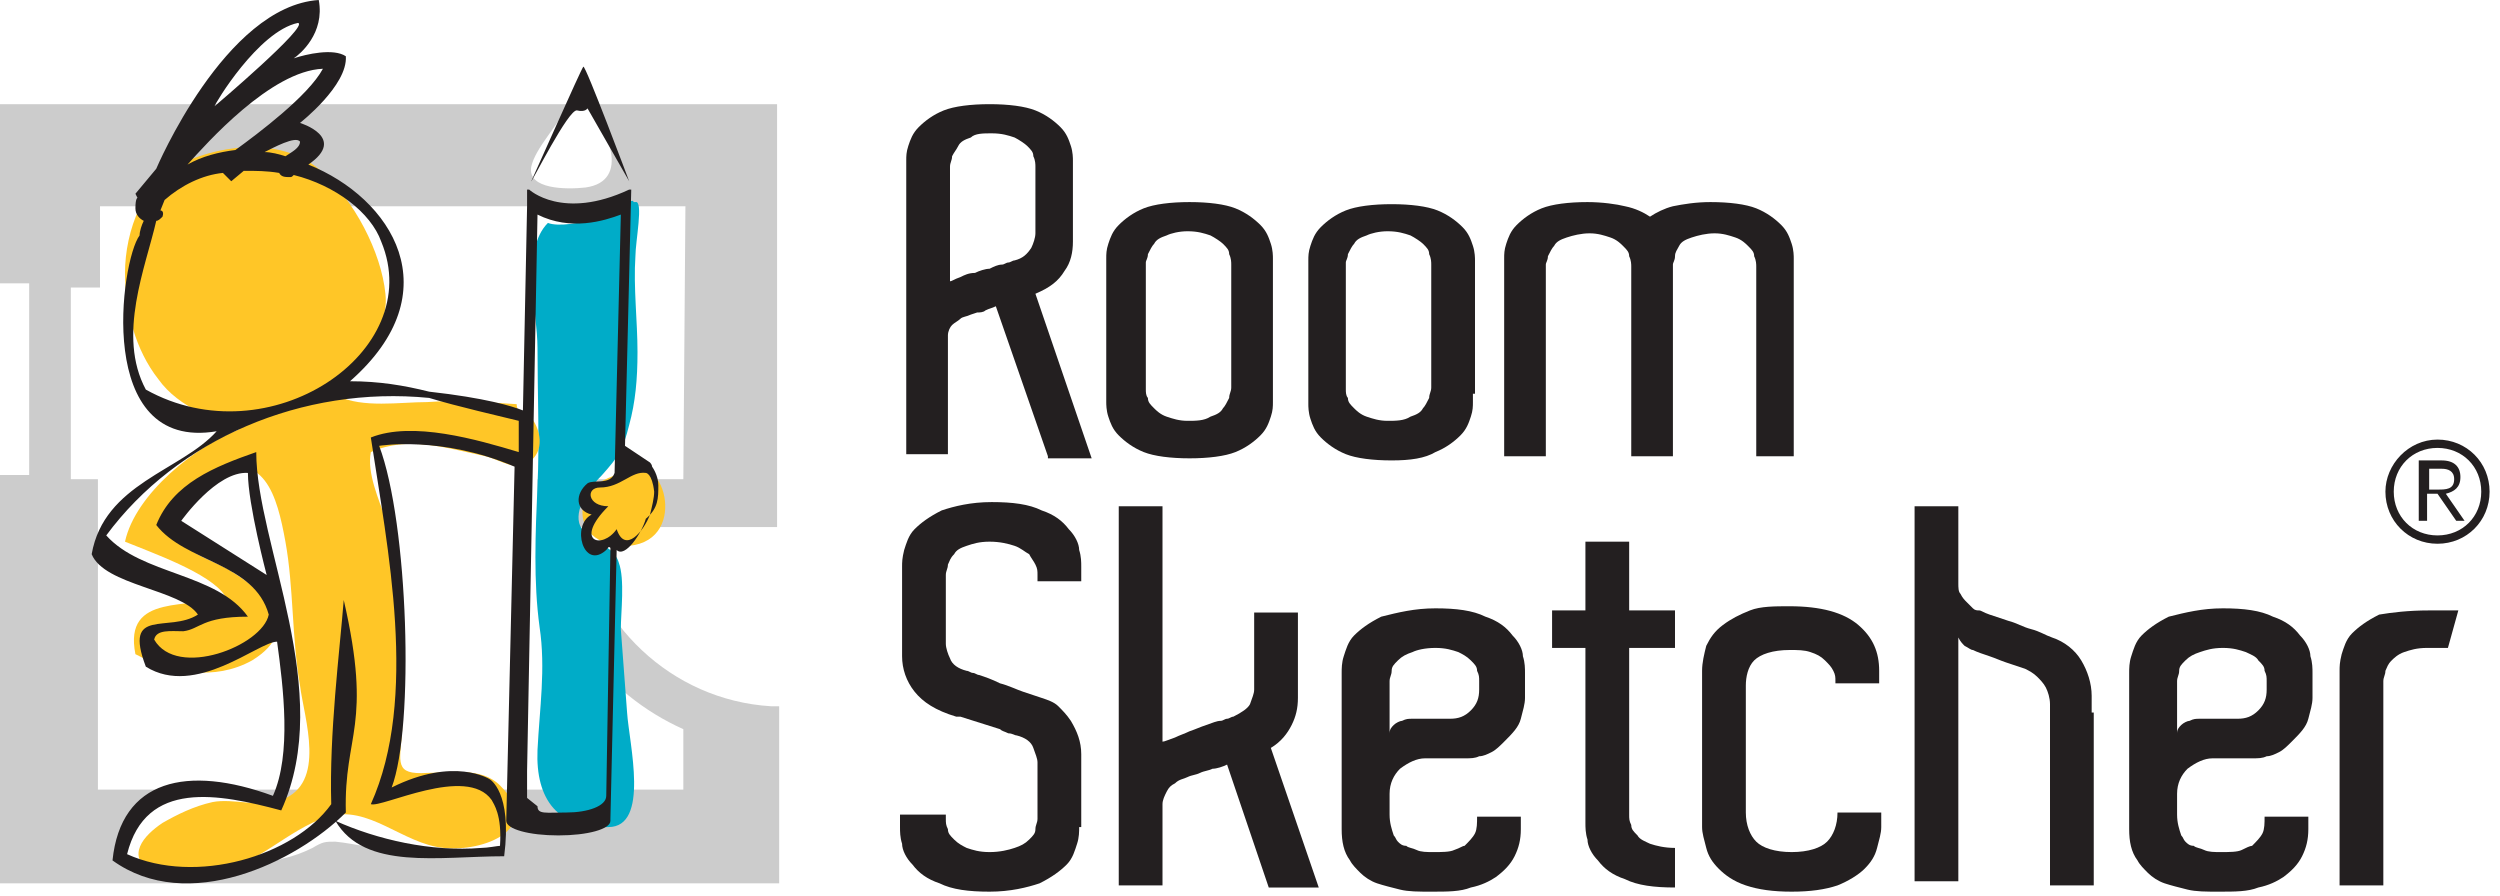 <?xml version="1.0" encoding="UTF-8" standalone="no"?>
<!DOCTYPE svg PUBLIC "-//W3C//DTD SVG 1.1//EN" "http://www.w3.org/Graphics/SVG/1.1/DTD/svg11.dtd">
<svg width="100%" height="100%" viewBox="0 0 120 43" version="1.1" xmlns="http://www.w3.org/2000/svg" xmlns:xlink="http://www.w3.org/1999/xlink" xml:space="preserve" style="fill-rule:evenodd;clip-rule:evenodd;stroke-linejoin:round;stroke-miterlimit:1.414;">
    <g transform="matrix(1,0,0,1,-12.6,-12.9)">
        <g>
            <g>
                <path d="M50.1,17.9L40.6,17.9C41.8,19 42.9,21.6 40.7,21.9C39.8,22 37.9,22 38.1,20.9C38.3,20 39.4,18.9 39.9,17.9L12.6,17.9L12.6,26.5L14,26.5L14,35.7L12.6,35.7L12.6,55.3L50,55.3L50,46.8L49.6,46.8C44.8,46.5 41,42.8 40.3,38.2L49.9,38.2L49.9,17.9L50.1,17.9ZM34.7,53.8C33.7,53.8 32.8,53.7 31.7,53.7C30.7,53.7 29.7,53.4 28.7,53.3C28.2,53.3 28.1,53.3 27.6,53.6C27.2,53.8 26.7,54 26.2,54.1C24.3,54.7 22.2,54.9 20.2,54.7C19.3,54.6 18.2,54.5 18.5,53.2C18.7,52.3 19.3,51.7 20.2,51.3C21.2,50.9 22,50.7 23.1,50.8C23.6,50.8 24.1,50.9 24.5,51C24.9,51.1 25.4,51.4 25.8,51.4L25.9,51.4L25.8,51.4C25.7,51.5 26.5,51.8 26.8,51.8C27.2,51.8 27.7,51.5 28.1,51.4C29.1,51.1 30,51.8 31,51.9C32.4,52.1 36.1,51.4 36.7,52.9C37.3,54 35.6,53.8 34.7,53.8ZM45.4,35.9L38.4,35.9L38.4,38.3C38.9,42.6 41.6,46.2 45.4,47.9L45.4,50.8L17.3,50.8L17.3,35.9L16,35.9L16,26.7L17.4,26.7L17.4,22.8L45.5,22.8L45.4,35.9Z" style="fill:rgb(204,204,204);fill-rule:nonzero;"/>
                <path d="M43,22.6C43.1,22.3 41.6,23.2 41.1,23.4C40.5,23.6 39.4,23.8 38.9,23.6C37.6,24.9 38.4,27.9 38.4,29.6C38.4,31.8 38.5,34.1 38.4,36.2C38.3,38.5 38.2,40.8 38.5,43C38.8,45 38.5,46.9 38.4,48.9C38.3,51.3 39.4,52.7 41.8,52.6C43.8,52.6 42.8,48.6 42.7,47.1C42.6,45.7 42.5,44.5 42.4,43.1C42.4,42.3 42.6,40.7 42.3,39.9C42,38.9 40.7,39 40.4,38C40.2,37.2 41,36.2 41.5,35.7C42.3,34.8 42.5,34.5 42.8,33.3C43.1,32.2 43.2,31.1 43.2,29.8C43.2,28.3 43,26.7 43.1,25.2C43.1,24.5 43.5,22.5 43.1,22.6" style="fill:rgb(0,172,200);fill-rule:nonzero;"/>
                <path d="M43.5,35.5C43.5,35.3 43.8,35.3 43.5,35.2C42.5,35.7 40.9,35.8 40.6,37.1C40.3,38.6 41.7,39.2 42.8,39.1C45.8,38.8 44.3,34.2 42.8,35.8" style="fill:rgb(255,198,39);fill-rule:nonzero;"/>
                <path d="M37.5,32.8C37.5,32.6 37.4,32.5 37.4,32.3C35.9,32.2 34.5,32.1 33.1,32.2C31.8,32.2 30,32.5 28.8,31.9C29.8,30.3 31.3,28.8 31.1,27C30.9,25 29.6,22.5 28,21.1C26.2,19.5 23.4,19.8 21.4,20.7C19.5,21.5 18.6,24 18.6,26C18.6,27.8 19.1,29.7 20.2,31.1C20.7,31.8 21.4,32.3 22.2,32.7C22.8,33 23.7,33 24.1,33.5C22,34.3 19.1,36.6 18.6,38.9C19.8,39.4 22.7,40.4 23.4,41.5C21.8,42.2 18.5,41.3 19.1,44.3C20.8,45.2 22.9,45.6 24.7,44.6C27.3,43 25.2,41.2 23.5,40.2C22.6,39.7 21.3,39.4 21,38.3C20.7,37.1 21.5,36.1 22.6,35.6C25.3,34.4 25.9,36.7 26.3,38.9C26.7,41.1 26.6,43.5 27,45.8C27.2,47.4 28.3,50.5 26.1,51.3C25.2,51.7 23.8,51.2 22.8,51.4C21.9,51.6 21.1,52 20.4,52.4C19.5,53 18.6,54 19.9,54.8C20.7,55.4 22.1,54.9 22.9,54.8C25,54.4 26.3,52.8 28.3,52.1C30.3,51.5 31.9,53.4 33.9,53.6C35.8,53.8 38.7,52.7 36.6,50.6C35.7,49.7 34.2,50 33.1,50C31.5,50.1 31.8,49.5 31.9,48C32,45.6 32.2,43.3 31.8,41C31.6,39.9 31.5,39 31.1,37.8C30.8,36.9 30.2,35.6 30.4,34.6C32.2,33.8 34,34.4 35.9,34.8C36.7,35 37.4,35.6 38.1,35C38.8,34.4 38.5,33.3 37.9,32.7C37.8,32.8 37.7,32.8 37.6,32.8" style="fill:rgb(255,198,39);fill-rule:nonzero;"/>
                <path d="M40.3,18.2C40.7,18.3 40.8,18.1 40.8,18.1L42.8,21.6C42.8,21.6 40.7,16 40.6,16.1C40.5,16.2 38.2,21.4 38.1,21.6C38.1,21.7 39.9,18.1 40.3,18.2ZM44.2,36.2C44.2,35.7 43.9,35.3 43.9,35.3C43.9,35.3 43.9,35.2 43.8,35.1L43.5,34.9L42.6,34.3L42.9,22L42.8,22C39.6,23.5 38,22 38,22L37.9,22L37.9,22.8L37.7,32.6C37.2,32.4 35.9,32 33.2,31.7C32,31.4 30.8,31.2 29.4,31.2C34.3,26.9 31.4,22.4 27.4,20.8C29.3,19.5 27,18.8 27,18.8C27,18.8 29.3,17 29.2,15.6C28.6,15.2 27.3,15.5 26.7,15.7C27,15.5 28.2,14.5 27.9,12.9C23.4,13.2 20.1,21 20.1,21L19.1,22.2L19.2,22.4C19.2,22.4 19.1,22.4 19.1,22.9C19.1,23.2 19.3,23.4 19.5,23.5C19.4,23.7 19.3,24 19.3,24.2C18.4,25.4 17.1,34.6 23,33.6C21.3,35.5 17.6,36.1 17,39.5C17.6,41 21.3,41.2 22.1,42.4C20.7,43.3 18.5,42 19.6,44.9C22,46.4 25,43.7 25.9,43.7C26.2,45.9 26.6,49.1 25.7,51.1C21.6,49.6 18.4,50.3 18,54.2C21.6,56.8 26.8,54.3 29.2,51.9C29.1,48.1 30.5,47.8 29.1,41.7C28.9,44.2 28.4,48.1 28.5,51.5C26.7,54 22,55.4 18.7,53.9C19.6,50.3 23.1,51 26.1,51.8C28.7,46.1 24.9,39 24.9,34.6C22.9,35.3 20.9,36.1 20.1,38.1C21.5,39.9 24.8,39.9 25.5,42.4C25.2,43.9 21.1,45.5 20,43.6C20.1,43.1 20.8,43.2 21.4,43.2C22.2,43.1 22.3,42.5 24.5,42.5C23,40.4 19.4,40.5 17.7,38.6C21.1,34 27.1,31.4 33.2,32C34.5,32.4 36.7,32.9 37.5,33.1L37.5,34.6C35.5,34 32.4,33.1 30.4,33.9C31.2,39.2 32.7,46.4 30.4,51.5C30.9,51.7 35,49.6 36.2,51.3C36.3,51.5 36.7,52 36.6,53.5C36.5,53.5 36,53.6 35.7,53.6C33.3,53.8 30.7,53.2 28.7,52.3C30.1,54.7 33.7,54 36.8,54C37.2,50.9 36.1,50.3 36.1,50.3C36.1,50.3 34.4,49.2 31.4,50.7C32.5,47.8 32.2,38 30.8,34.3C30.8,34.3 33.8,33.8 37.3,35.3L36.9,52.3C36.9,52.7 38,53 39.4,53C40.8,53 41.9,52.7 41.9,52.3L41.9,52.2L42.2,39.3C42.6,39.7 43.4,38.5 43.6,37.8C44.2,37.3 44.2,36.8 44.2,36.2ZM21.3,37.9C21.3,37.9 23,35.5 24.5,35.6C24.5,37.1 25.4,40.5 25.4,40.5L21.3,37.9ZM27,19.7C27,20 26.6,20.2 26.3,20.4C26,20.3 25.6,20.2 25.3,20.2C25.7,20 26.8,19.4 27,19.7ZM26.9,14C27.5,14.1 22.9,18 22.9,18C22.9,17.9 25,14.4 26.9,14ZM28.1,16.2C27.4,17.5 25,19.3 23.9,20.1C23.1,20.2 22.3,20.4 21.6,20.8C22.5,19.8 25.6,16.3 28.1,16.2ZM19.6,31.6C18.2,29 19.6,25.7 20.1,23.5C20.2,23.5 20.3,23.4 20.4,23.3C20.5,23 20.3,23 20.3,23L20.5,22.5C21.3,21.8 22.3,21.3 23.3,21.2L23.7,21.6L24.3,21.1C24.9,21.1 25.4,21.1 26,21.2C26.1,21.4 26.3,21.4 26.5,21.4C26.6,21.4 26.6,21.4 26.7,21.3C28.7,21.8 30.4,23.1 30.9,24.5C33.1,29.8 25.5,34.9 19.6,31.6ZM41.7,51.1C41.7,51.6 40.8,51.9 39.8,51.9C38.8,51.9 38.4,52 38.4,51.6L37.9,51.2L37.9,49.9L38.4,23.2C40,24 41.6,23.5 42.4,23.2L42.1,35.6C41.9,36.2 41.1,35.9 40.8,36.1C40.2,36.6 40.2,37.4 41,37.6C40,38.1 40.6,40.3 41.7,39.3C41.8,39.2 41.8,39.1 41.9,39.2L41.7,51.1ZM43.8,37.6C43.5,38.4 42.6,39.5 42.2,38.3C41.5,39.3 40.1,38.9 41.8,37.2C40.8,37.2 40.7,36.3 41.4,36.3C42.4,36.3 42.9,35.5 43.6,35.6C43.6,35.6 43.9,35.6 44,36.5C44,36.8 43.9,37.2 43.8,37.6Z" style="fill:rgb(35,31,32);fill-rule:nonzero;"/>
            </g>
            <g>
                <path d="M62.9,34.8L60.4,27.6C60.2,27.7 60.1,27.7 59.9,27.8C59.8,27.9 59.6,27.9 59.5,27.9L59.2,28C59,28.1 58.8,28.1 58.7,28.2C58.6,28.3 58.4,28.4 58.3,28.5C58.2,28.6 58.1,28.8 58.1,29L58.1,34.7L56.1,34.7L56.1,21.1L56.1,20.6C56.1,20.4 56.1,20.2 56.2,19.9C56.3,19.6 56.4,19.3 56.7,19C57,18.7 57.4,18.4 57.9,18.2C58.4,18 59.2,17.9 60.1,17.9C61,17.9 61.8,18 62.3,18.2C62.8,18.4 63.2,18.7 63.5,19C63.8,19.3 63.9,19.6 64,19.9C64.1,20.2 64.1,20.5 64.1,20.6L64.1,24.5C64.1,25 64,25.5 63.7,25.9C63.4,26.4 63,26.7 62.3,27L65,34.9L62.9,34.9L62.9,34.8ZM58.7,26.2C58.9,26.1 59.1,26 59.4,26C59.6,25.9 59.9,25.8 60.1,25.8C60.3,25.7 60.5,25.6 60.7,25.6C60.8,25.6 60.9,25.5 61,25.5C61.1,25.5 61.2,25.4 61.3,25.4C61.7,25.3 61.9,25.1 62.1,24.8C62.2,24.6 62.3,24.3 62.3,24.1L62.3,21L62.3,20.9C62.3,20.8 62.3,20.6 62.2,20.4C62.2,20.2 62.1,20.1 61.9,19.9C61.8,19.8 61.5,19.6 61.3,19.5C61,19.4 60.7,19.3 60.2,19.3C59.8,19.3 59.4,19.3 59.2,19.5C58.9,19.6 58.7,19.7 58.6,19.9C58.5,20.1 58.4,20.2 58.3,20.4C58.3,20.6 58.2,20.7 58.2,20.9L58.2,26.4C58.3,26.4 58.4,26.3 58.7,26.2Z" style="fill:rgb(35,31,32);fill-rule:nonzero;"/>
                <path d="M73.7,31.8L73.7,32.2C73.7,32.4 73.7,32.6 73.6,32.9C73.5,33.2 73.4,33.5 73.1,33.8C72.8,34.1 72.4,34.4 71.9,34.6C71.4,34.8 70.6,34.9 69.7,34.9C68.8,34.9 68,34.8 67.5,34.6C67,34.4 66.6,34.1 66.3,33.8C66,33.5 65.9,33.2 65.8,32.9C65.7,32.6 65.7,32.3 65.7,32.2L65.7,31.9L65.7,25.3C65.7,25.1 65.7,24.9 65.8,24.6C65.9,24.3 66,24 66.3,23.7C66.6,23.4 67,23.1 67.5,22.9C68,22.7 68.8,22.6 69.7,22.6C70.6,22.6 71.4,22.7 71.9,22.9C72.4,23.1 72.8,23.4 73.1,23.7C73.4,24 73.5,24.3 73.6,24.6C73.7,24.9 73.7,25.2 73.7,25.3L73.7,31.8ZM71.7,31.6L71.7,25.9L71.7,25.6C71.7,25.5 71.7,25.3 71.6,25.1C71.6,24.9 71.5,24.8 71.3,24.6C71.2,24.5 70.9,24.3 70.7,24.2C70.4,24.1 70.1,24 69.6,24C69.2,24 68.8,24.1 68.6,24.2C68.3,24.3 68.1,24.4 68,24.6C67.9,24.7 67.8,24.9 67.7,25.1C67.7,25.3 67.6,25.4 67.6,25.5L67.6,31.6C67.6,31.7 67.6,31.9 67.7,32C67.7,32.2 67.8,32.3 68,32.5C68.1,32.6 68.3,32.8 68.6,32.9C68.9,33 69.2,33.1 69.6,33.1C70,33.1 70.4,33.1 70.7,32.9C71,32.8 71.2,32.7 71.3,32.5C71.4,32.4 71.5,32.2 71.6,32C71.6,31.8 71.7,31.7 71.7,31.5L71.7,31.6Z" style="fill:rgb(35,31,32);fill-rule:nonzero;"/>
                <path d="M83.3,31.8L83.3,32.2C83.3,32.4 83.3,32.6 83.2,32.9C83.1,33.2 83,33.5 82.7,33.8C82.4,34.1 82,34.4 81.5,34.6C81,34.9 80.3,35 79.4,35C78.5,35 77.7,34.9 77.2,34.7C76.7,34.5 76.3,34.2 76,33.9C75.7,33.6 75.6,33.3 75.5,33C75.4,32.7 75.4,32.4 75.4,32.3L75.4,32L75.4,25.4C75.4,25.2 75.4,25 75.5,24.7C75.6,24.4 75.7,24.1 76,23.8C76.3,23.5 76.7,23.2 77.2,23C77.7,22.8 78.5,22.7 79.4,22.7C80.3,22.7 81.1,22.8 81.6,23C82.1,23.2 82.5,23.5 82.8,23.8C83.1,24.1 83.2,24.4 83.3,24.7C83.4,25 83.4,25.3 83.4,25.4L83.4,31.8L83.3,31.8ZM81.3,31.6L81.3,25.9L81.3,25.6C81.3,25.5 81.3,25.3 81.2,25.1C81.2,24.9 81.1,24.8 80.9,24.6C80.8,24.5 80.5,24.3 80.3,24.2C80,24.1 79.7,24 79.2,24C78.8,24 78.4,24.1 78.2,24.2C77.9,24.3 77.7,24.4 77.6,24.6C77.5,24.7 77.4,24.9 77.3,25.1C77.3,25.3 77.2,25.4 77.2,25.5L77.2,31.6C77.2,31.7 77.2,31.9 77.3,32C77.3,32.2 77.4,32.3 77.6,32.5C77.7,32.6 77.9,32.8 78.2,32.9C78.5,33 78.8,33.1 79.2,33.1C79.6,33.1 80,33.1 80.3,32.9C80.6,32.8 80.8,32.7 80.9,32.5C81,32.4 81.1,32.2 81.2,32C81.2,31.8 81.3,31.7 81.3,31.5L81.3,31.6Z" style="fill:rgb(35,31,32);fill-rule:nonzero;"/>
                <path d="M98.9,34.8L96.9,34.8L96.9,25.9L96.9,25.7C96.9,25.6 96.9,25.4 96.8,25.2C96.8,25 96.7,24.9 96.5,24.7C96.4,24.6 96.2,24.4 95.9,24.3C95.6,24.2 95.3,24.1 94.9,24.1C94.5,24.1 94.1,24.2 93.8,24.3C93.5,24.4 93.3,24.5 93.2,24.7C93.1,24.9 93,25 93,25.2C93,25.4 92.9,25.5 92.9,25.6L92.9,34.8L90.9,34.8L90.9,25.9L90.9,25.7C90.9,25.6 90.9,25.4 90.8,25.2C90.8,25 90.7,24.9 90.5,24.7C90.4,24.6 90.2,24.4 89.9,24.3C89.6,24.2 89.3,24.1 88.9,24.1C88.5,24.1 88.1,24.2 87.8,24.3C87.5,24.4 87.3,24.5 87.2,24.7C87.1,24.8 87,25 86.9,25.2C86.9,25.4 86.8,25.5 86.8,25.6L86.8,34.8L84.8,34.8L84.8,25.7L84.8,25.3C84.8,25.1 84.8,24.9 84.9,24.6C85,24.3 85.1,24 85.4,23.7C85.7,23.4 86.1,23.1 86.6,22.9C87.1,22.7 87.9,22.6 88.8,22.6C89.5,22.6 90.2,22.7 90.6,22.8C91.1,22.9 91.5,23.1 91.8,23.3C92.1,23.1 92.5,22.9 92.9,22.8C93.4,22.7 94,22.6 94.7,22.6C95.6,22.6 96.4,22.7 96.9,22.9C97.4,23.1 97.8,23.4 98.1,23.7C98.4,24 98.5,24.3 98.6,24.6C98.7,24.9 98.7,25.2 98.7,25.3L98.7,34.8L98.9,34.8Z" style="fill:rgb(35,31,32);fill-rule:nonzero;"/>
            </g>
            <g>
                <path d="M64.4,52.6C64.4,52.8 64.4,53.1 64.3,53.4C64.2,53.7 64.1,54.1 63.8,54.4C63.5,54.7 63.1,55 62.5,55.3C61.9,55.5 61.1,55.7 60.1,55.7C59.1,55.7 58.3,55.6 57.7,55.3C57.1,55.1 56.7,54.8 56.4,54.4C56.1,54.1 55.9,53.7 55.9,53.4C55.8,53.1 55.8,52.8 55.8,52.6L55.8,52L58,52L58,52.2C58,52.4 58,52.5 58.1,52.7C58.1,52.9 58.2,53 58.4,53.2C58.6,53.4 58.8,53.5 59,53.6C59.3,53.7 59.6,53.8 60.1,53.8C60.6,53.8 61,53.7 61.3,53.6C61.6,53.5 61.8,53.4 62,53.2C62.2,53 62.3,52.9 62.3,52.7C62.3,52.5 62.4,52.4 62.4,52.2L62.4,52L62.4,49.8L62.4,49.5C62.4,49.3 62.3,49.1 62.2,48.8C62.1,48.5 61.8,48.3 61.4,48.2C61.3,48.2 61.2,48.1 61,48.1C60.8,48 60.7,48 60.6,47.9L58.7,47.3C58.6,47.3 58.6,47.3 58.5,47.3C57.5,47 56.9,46.6 56.5,46.1C56.1,45.6 55.9,45 55.9,44.4L55.9,44.2L55.9,43.7L55.9,40.6L55.9,40.1C55.9,39.9 55.9,39.7 56,39.3C56.1,39 56.2,38.6 56.5,38.3C56.8,38 57.2,37.7 57.8,37.4C58.4,37.2 59.2,37 60.2,37C61.2,37 62,37.1 62.6,37.4C63.2,37.6 63.6,37.9 63.9,38.3C64.2,38.6 64.4,39 64.4,39.3C64.5,39.6 64.5,39.9 64.5,40.1L64.5,40.8L62.4,40.8L62.4,40.5C62.4,40.3 62.4,40.2 62.3,40C62.2,39.8 62.1,39.7 62,39.5C61.8,39.4 61.6,39.2 61.3,39.1C61,39 60.6,38.9 60.1,38.9C59.6,38.9 59.3,39 59,39.1C58.7,39.2 58.5,39.3 58.4,39.5C58.2,39.7 58.2,39.8 58.1,40C58.1,40.2 58,40.3 58,40.5L58,43.8C58,44 58.1,44.3 58.2,44.5C58.3,44.8 58.6,45 59,45.1C59.1,45.1 59.2,45.2 59.3,45.2C59.4,45.2 59.5,45.3 59.6,45.3C59.9,45.4 60.2,45.5 60.6,45.7C61,45.8 61.4,46 61.7,46.1C62,46.2 62.3,46.3 62.6,46.4C62.9,46.5 63.2,46.6 63.4,46.8C63.6,47 63.8,47.2 64,47.5C64.3,48 64.5,48.5 64.5,49.1L64.5,52.6L64.4,52.6Z" style="fill:rgb(35,31,32);fill-rule:nonzero;"/>
                <path d="M73.5,55.5L71.5,49.6C71.3,49.7 71,49.8 70.8,49.8C70.6,49.9 70.4,49.9 70.2,50C70,50.1 69.8,50.1 69.6,50.2C69.4,50.3 69.2,50.3 69,50.5C68.8,50.6 68.7,50.7 68.6,50.9C68.5,51.1 68.4,51.3 68.4,51.5L68.4,55.4L66.3,55.4L66.3,37.2L68.4,37.2L68.4,48.5C68.5,48.5 68.7,48.4 69,48.3C69.2,48.2 69.5,48.1 69.7,48C70,47.9 70.2,47.8 70.5,47.7C70.8,47.6 71,47.5 71.2,47.5C71.3,47.5 71.4,47.4 71.5,47.4C71.6,47.4 71.7,47.3 71.8,47.3C72.2,47.1 72.5,46.9 72.6,46.7C72.7,46.4 72.8,46.2 72.8,46L72.8,42.3L74.9,42.3L74.9,46.4C74.9,46.9 74.8,47.3 74.6,47.7C74.4,48.1 74.1,48.5 73.6,48.8L75.9,55.5L73.5,55.5L73.5,55.5Z" style="fill:rgb(35,31,32);fill-rule:nonzero;"/>
                <path d="M81.5,42.1C82.5,42.1 83.3,42.2 83.9,42.5C84.5,42.7 84.9,43 85.2,43.4C85.5,43.7 85.7,44.1 85.7,44.4C85.8,44.7 85.8,45 85.8,45.2L85.8,46.4C85.8,46.7 85.7,47 85.6,47.4C85.5,47.8 85.2,48.1 84.8,48.5C84.6,48.7 84.4,48.9 84.2,49C84,49.1 83.8,49.2 83.6,49.2C83.4,49.3 83.2,49.3 82.9,49.3L81,49.3C80.6,49.3 80.2,49.5 79.8,49.8C79.5,50.1 79.3,50.5 79.3,51L79.3,52C79.3,52.4 79.4,52.7 79.5,53C79.6,53.1 79.6,53.2 79.7,53.3C79.8,53.4 79.9,53.5 80.1,53.5C80.2,53.6 80.4,53.6 80.6,53.7C80.8,53.8 81.1,53.8 81.4,53.8C81.8,53.8 82.2,53.8 82.4,53.7C82.7,53.6 82.8,53.5 82.9,53.5C83.1,53.3 83.3,53.1 83.4,52.9C83.5,52.7 83.5,52.4 83.5,52.1L85.6,52.1L85.6,52.7C85.6,53.2 85.5,53.6 85.3,54C85.1,54.4 84.8,54.7 84.4,55C84.1,55.2 83.7,55.4 83.2,55.5C82.7,55.7 82.1,55.7 81.3,55.7C80.7,55.7 80.2,55.7 79.8,55.6C79.4,55.5 79,55.4 78.7,55.3C78.4,55.2 78.1,55 77.9,54.8C77.7,54.6 77.5,54.4 77.4,54.2C77.1,53.8 77,53.3 77,52.7L77,52L77,50.9L77,45.8L77,45.2C77,45 77,44.7 77.1,44.4C77.2,44.1 77.3,43.7 77.6,43.4C77.9,43.1 78.3,42.8 78.9,42.5C79.7,42.3 80.5,42.1 81.5,42.1ZM83.6,45.8L83.6,45.6C83.6,45.4 83.6,45.3 83.5,45.1C83.5,44.9 83.4,44.8 83.2,44.6C83,44.4 82.8,44.3 82.6,44.2C82.3,44.1 82,44 81.5,44C81,44 80.6,44.1 80.4,44.2C80.1,44.3 79.9,44.4 79.7,44.6C79.5,44.8 79.4,44.9 79.4,45.1C79.4,45.3 79.3,45.4 79.3,45.6L79.3,48.1C79.3,47.9 79.4,47.8 79.5,47.7C79.6,47.6 79.8,47.5 79.9,47.5C80.1,47.4 80.2,47.4 80.4,47.4L82.2,47.4C82.6,47.4 82.9,47.3 83.2,47C83.5,46.7 83.6,46.4 83.6,46L83.6,45.8L83.6,45.8Z" style="fill:rgb(35,31,32);fill-rule:nonzero;"/>
                <path d="M93,53.6L93,55.5C92,55.5 91.2,55.4 90.6,55.1C90,54.9 89.6,54.6 89.3,54.2C89,53.9 88.8,53.5 88.8,53.2C88.7,52.9 88.7,52.6 88.7,52.4L88.7,52L88.7,44L87.1,44L87.1,42.2L88.7,42.2L88.7,38.9L90.8,38.9L90.8,42.2L93,42.2L93,44L90.8,44L90.8,52C90.8,52.2 90.8,52.3 90.9,52.5C90.9,52.7 91,52.8 91.2,53C91.3,53.2 91.6,53.3 91.8,53.4C92.1,53.5 92.5,53.6 93,53.6Z" style="fill:rgb(35,31,32);fill-rule:nonzero;"/>
                <path d="M100.7,45.8L100.7,45.6C100.7,45.4 100.7,45.3 100.6,45.1C100.5,44.9 100.4,44.8 100.2,44.6C100,44.4 99.8,44.3 99.5,44.2C99.2,44.1 98.9,44.1 98.5,44.1C97.7,44.1 97.1,44.3 96.8,44.6C96.5,44.9 96.4,45.4 96.4,45.8L96.4,51.9C96.4,52.5 96.6,53 96.9,53.3C97.2,53.6 97.8,53.8 98.6,53.8C99.4,53.8 100,53.6 100.3,53.3C100.6,53 100.8,52.5 100.8,51.9L102.9,51.9L102.9,52.6C102.9,52.9 102.8,53.2 102.7,53.6C102.6,54 102.4,54.3 102.1,54.6C101.8,54.9 101.3,55.2 100.8,55.4C100.2,55.6 99.5,55.7 98.6,55.7C97.7,55.7 97,55.6 96.4,55.4C95.8,55.2 95.4,54.9 95.1,54.6C94.8,54.3 94.6,54 94.5,53.6C94.4,53.2 94.3,52.9 94.3,52.6L94.3,51.4L94.3,45.7L94.3,45.1C94.3,44.7 94.4,44.3 94.5,43.9C94.7,43.5 94.9,43.2 95.3,42.9C95.7,42.6 96.1,42.4 96.6,42.2C97.1,42 97.8,42 98.5,42C100,42 101.1,42.3 101.8,42.9C102.5,43.5 102.8,44.2 102.8,45.1L102.8,45.7L100.7,45.7L100.7,45.8Z" style="fill:rgb(35,31,32);fill-rule:nonzero;"/>
                <path d="M113.1,47.1L113.1,55.4L111,55.4L111,47.1L111,46.7C111,46.4 110.9,46.1 110.8,45.9C110.7,45.7 110.5,45.5 110.4,45.4C110.2,45.2 110,45.1 109.8,45C109.5,44.9 109.2,44.8 108.9,44.7C108.6,44.6 108.4,44.5 108.1,44.4C107.8,44.3 107.5,44.2 107.3,44.1C107.2,44.1 107.1,44 106.9,43.9C106.8,43.8 106.7,43.7 106.6,43.5L106.6,55.2L104.5,55.2L104.5,37.2L106.6,37.2L106.6,40.9C106.6,41.1 106.6,41.3 106.7,41.4C106.8,41.6 106.9,41.7 107,41.8C107.1,41.9 107.2,42 107.3,42.1C107.4,42.2 107.5,42.2 107.6,42.2C107.7,42.2 107.8,42.3 108.1,42.4C108.4,42.5 108.7,42.6 109,42.7C109.4,42.8 109.7,43 110.1,43.1C110.5,43.2 110.8,43.4 111.1,43.5C111.7,43.7 112.2,44.1 112.5,44.6C112.8,45.1 113,45.7 113,46.3L113,47.1L113.1,47.1Z" style="fill:rgb(35,31,32);fill-rule:nonzero;"/>
                <path d="M119.3,42.1C120.3,42.1 121.1,42.2 121.7,42.5C122.3,42.7 122.7,43 123,43.4C123.3,43.7 123.5,44.1 123.5,44.4C123.6,44.7 123.6,45 123.6,45.2L123.6,46.4C123.6,46.7 123.5,47 123.4,47.4C123.3,47.8 123,48.1 122.6,48.5C122.4,48.7 122.2,48.9 122,49C121.8,49.1 121.6,49.2 121.4,49.2C121.2,49.3 121,49.3 120.7,49.3L118.8,49.3C118.4,49.3 118,49.5 117.6,49.8C117.3,50.1 117.1,50.5 117.1,51L117.1,52C117.1,52.4 117.2,52.7 117.3,53C117.4,53.1 117.4,53.2 117.5,53.3C117.6,53.4 117.7,53.5 117.9,53.5C118,53.6 118.2,53.6 118.4,53.7C118.6,53.8 118.9,53.8 119.2,53.8C119.6,53.8 120,53.8 120.2,53.7C120.4,53.6 120.6,53.5 120.7,53.5C120.9,53.3 121.1,53.1 121.2,52.9C121.3,52.7 121.3,52.4 121.3,52.1L123.4,52.1L123.4,52.7C123.4,53.2 123.3,53.6 123.1,54C122.9,54.4 122.6,54.7 122.2,55C121.9,55.2 121.5,55.4 121,55.5C120.5,55.7 119.9,55.7 119.1,55.7C118.5,55.7 118,55.7 117.6,55.6C117.2,55.5 116.8,55.4 116.5,55.3C116.2,55.2 115.9,55 115.7,54.8C115.5,54.6 115.3,54.4 115.2,54.2C114.9,53.8 114.8,53.3 114.8,52.7L114.8,52L114.8,50.9L114.8,45.8L114.8,45.2C114.8,45 114.8,44.7 114.9,44.4C115,44.1 115.1,43.7 115.4,43.4C115.7,43.1 116.1,42.8 116.7,42.5C117.5,42.3 118.3,42.1 119.3,42.1ZM121.4,45.8L121.4,45.6C121.4,45.4 121.4,45.3 121.3,45.1C121.3,44.9 121.2,44.8 121,44.6C120.9,44.4 120.6,44.3 120.4,44.2C120.1,44.1 119.8,44 119.3,44C118.8,44 118.5,44.1 118.2,44.2C117.9,44.3 117.7,44.4 117.5,44.6C117.3,44.8 117.2,44.9 117.2,45.1C117.2,45.3 117.1,45.4 117.1,45.6L117.1,48.1C117.1,47.9 117.2,47.8 117.3,47.7C117.4,47.6 117.6,47.5 117.7,47.5C117.9,47.4 118,47.4 118.2,47.4L120,47.4C120.4,47.4 120.7,47.3 121,47C121.3,46.7 121.4,46.4 121.4,46L121.4,45.8L121.4,45.8Z" style="fill:rgb(35,31,32);fill-rule:nonzero;"/>
                <path d="M129.2,42.2L130.6,42.2L130.1,44L129.1,44C128.6,44 128.3,44.1 128,44.2C127.7,44.3 127.5,44.5 127.4,44.6C127.2,44.8 127.2,44.9 127.1,45.1C127.1,45.3 127,45.4 127,45.6L127,55.4L124.9,55.4L124.9,45.7L124.9,45.1C124.9,44.9 124.9,44.7 125,44.3C125.1,44 125.2,43.6 125.5,43.3C125.8,43 126.2,42.7 126.8,42.4C127.4,42.3 128.2,42.2 129.2,42.2Z" style="fill:rgb(35,31,32);fill-rule:nonzero;"/>
            </g>
        </g>
        <path d="M129.6,34C131,34 132.1,35.1 132.1,36.5C132.1,37.9 131,39 129.6,39C128.2,39 127.1,37.9 127.1,36.5C127.1,35.2 128.2,34 129.6,34ZM129.6,38.6C130.8,38.6 131.7,37.7 131.7,36.5C131.7,35.3 130.8,34.4 129.6,34.4C128.4,34.4 127.5,35.3 127.5,36.5C127.5,37.7 128.4,38.6 129.6,38.6ZM129.1,37.9L128.7,37.9L128.7,35L129.8,35C130.4,35 130.7,35.3 130.7,35.8C130.7,36.3 130.4,36.5 130,36.6L130.9,37.9L130.5,37.9L129.6,36.6L129.1,36.6L129.1,37.9ZM129.1,36.4L129.6,36.4C130,36.4 130.4,36.4 130.4,35.9C130.4,35.5 130.1,35.4 129.8,35.4L129.2,35.4L129.2,36.4L129.1,36.4Z" style="fill:rgb(35,31,32);fill-rule:nonzero;"/>
    </g>
</svg>
